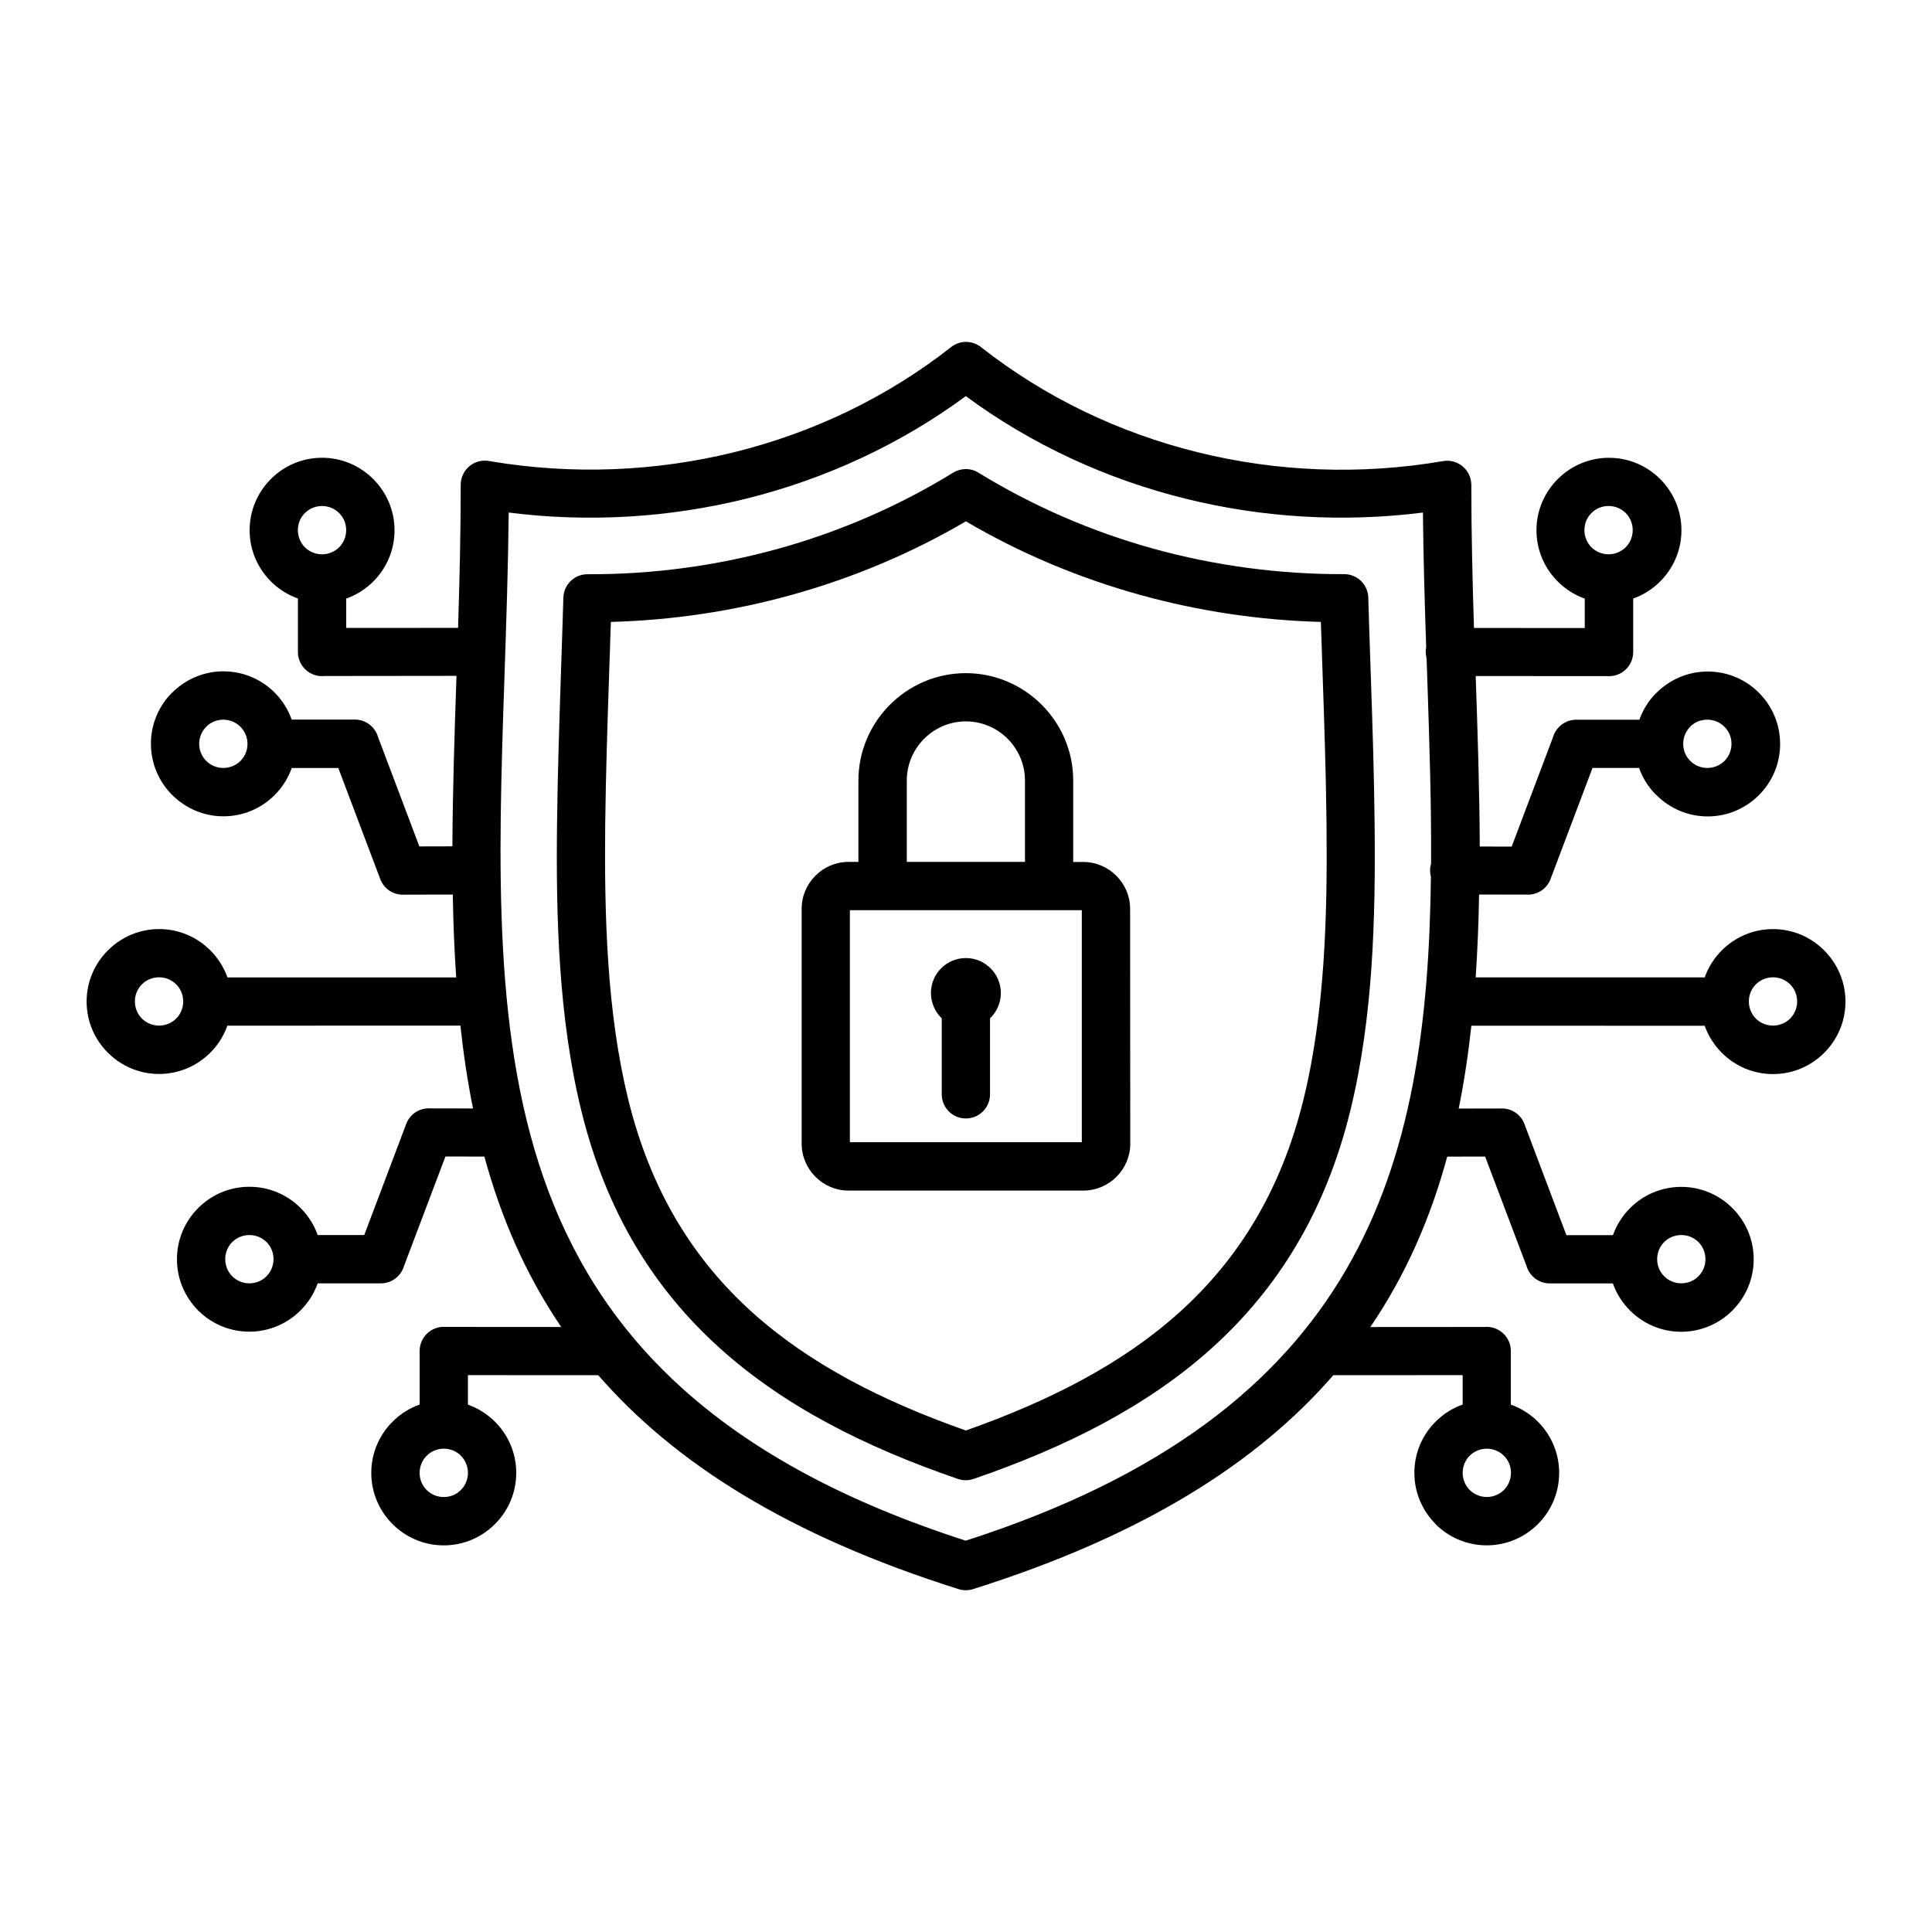 <?xml version="1.0" encoding="UTF-8"?> <svg xmlns="http://www.w3.org/2000/svg" viewBox="0 0 100 100" fill-rule="evenodd"><path d="m15.418 27.441c0 0.348 0.141 0.66 0.363 0.887 0.227 0.223 0.539 0.363 0.887 0.363 0.348 0 0.66-0.141 0.887-0.363 0.223-0.227 0.363-0.539 0.363-0.887s-0.137-0.66-0.363-0.883l-0.004-0.004c-0.223-0.223-0.535-0.363-0.883-0.363-0.348 0-0.66 0.141-0.887 0.363-0.227 0.223-0.363 0.535-0.363 0.887zm60.289 48.793c0 0.348 0.141 0.66 0.363 0.887 0.227 0.223 0.539 0.363 0.887 0.363 0.348 0 0.66-0.141 0.887-0.363 0.223-0.227 0.363-0.539 0.363-0.887s-0.137-0.66-0.363-0.883l-0.004-0.004c-0.223-0.223-0.535-0.363-0.883-0.363-0.348 0-0.66 0.141-0.887 0.363-0.223 0.227-0.363 0.539-0.363 0.887zm-1.402 2.648c-0.68-0.68-1.098-1.617-1.098-2.648s0.418-1.969 1.098-2.648l0.004-0.004c0.391-0.391 0.867-0.695 1.398-0.883v-1.523l-6.695 0.004c-3.93 4.527-9.836 8.297-18.652 11.074-0.25 0.078-0.508 0.074-0.742 0l-0.023-0.008c-8.805-2.777-14.699-6.543-18.629-11.066l-6.746-0.004v1.527c0.527 0.188 1.004 0.492 1.395 0.879l0.008 0.008c0.68 0.68 1.098 1.617 1.098 2.648 0 1.027-0.418 1.965-1.098 2.644l-0.008 0.008c-0.68 0.68-1.617 1.098-2.648 1.098-1.027 0-1.965-0.418-2.644-1.098l-0.008-0.008c-0.68-0.68-1.098-1.617-1.098-2.648 0-1.027 0.418-1.965 1.098-2.644l0.008-0.008c0.391-0.391 0.867-0.695 1.398-0.883v-2.773c0-0.691 0.559-1.25 1.25-1.25l0.113 0.004 5.965 0.004c-1.852-2.723-3.121-5.68-3.977-8.82l-2.016-0.004-2.144 5.668c-0.152 0.52-0.633 0.898-1.199 0.898h-3.269c-0.188 0.527-0.492 1.004-0.883 1.395l-0.008 0.008c-0.68 0.68-1.617 1.098-2.648 1.098s-1.969-0.418-2.648-1.098l-0.004-0.004c-0.676-0.68-1.094-1.613-1.094-2.648 0-1.031 0.418-1.969 1.098-2.648l0.004-0.004c0.68-0.68 1.613-1.098 2.648-1.098 1.031 0 1.969 0.418 2.648 1.098l0.004 0.004c0.391 0.391 0.695 0.867 0.883 1.395h2.41l2.172-5.75c0.195-0.523 0.707-0.836 1.238-0.805l2.219 0.004c-0.281-1.398-0.496-2.828-0.652-4.289l-12.062 0.004c-0.188 0.531-0.492 1.008-0.883 1.398l-0.004 0.004c-0.68 0.68-1.617 1.098-2.648 1.098s-1.969-0.418-2.648-1.098l-0.004-0.004c-0.68-0.68-1.098-1.613-1.098-2.648 0-1.027 0.418-1.965 1.098-2.644l0.008-0.008c0.68-0.68 1.617-1.098 2.648-1.098 1.027 0 1.965 0.418 2.644 1.098l0.008 0.008c0.391 0.391 0.695 0.867 0.883 1.398h11.84c-0.098-1.406-0.152-2.836-0.176-4.289l-2.516 0.004c-0.531 0.031-1.043-0.281-1.238-0.805l-2.172-5.75h-2.41c-0.188 0.531-0.492 1.008-0.883 1.398l-0.004 0.004c-0.68 0.68-1.617 1.098-2.648 1.098-1.027 0-1.965-0.418-2.644-1.098l-0.004-0.004-0.008-0.004c-0.68-0.68-1.098-1.617-1.098-2.648 0-1.035 0.418-1.973 1.098-2.652l0.004 0.004c0.68-0.68 1.617-1.102 2.648-1.102 1.035 0 1.973 0.418 2.652 1.098 0.391 0.391 0.695 0.867 0.883 1.398h3.269c0.566 0 1.047 0.379 1.199 0.898l2.141 5.668 1.711-0.004c0.012-2.875 0.109-5.82 0.211-8.824l-6.844 0.008-0.113 0.008c-0.691 0-1.25-0.559-1.25-1.25v-2.769c-0.531-0.188-1.008-0.492-1.398-0.883l-0.004-0.004c-0.68-0.68-1.098-1.617-1.098-2.648s0.418-1.969 1.098-2.648l0.004-0.004c0.68-0.68 1.613-1.098 2.648-1.098 1.027 0 1.965 0.418 2.644 1.098l0.008 0.008c0.68 0.68 1.098 1.617 1.098 2.648s-0.418 1.969-1.098 2.648l-0.004 0.004c-0.391 0.391-0.867 0.695-1.398 0.883v1.52l5.789-0.004c0.074-2.391 0.137-4.84 0.137-7.406 0-0.691 0.559-1.25 1.25-1.25 0.098 0 0.191 0.012 0.281 0.031 4.25 0.715 8.559 0.535 12.629-0.469 4.082-1.008 7.926-2.848 11.223-5.441 0.465-0.367 1.113-0.348 1.559 0.012 3.293 2.59 7.129 4.426 11.207 5.434 4.09 1.012 8.426 1.188 12.699 0.457 0.68-0.117 1.324 0.34 1.441 1.02 0.012 0.07 0.02 0.141 0.02 0.211 0 2.57 0.062 5.016 0.137 7.406l5.734 0.004v-1.523c-0.531-0.188-1.008-0.492-1.398-0.887l-0.004-0.004c-0.68-0.68-1.098-1.617-1.098-2.648 0-1.027 0.418-1.965 1.098-2.644l0.008-0.008c0.68-0.68 1.617-1.098 2.648-1.098s1.969 0.418 2.648 1.098l0.004 0.004c0.68 0.68 1.098 1.617 1.098 2.648s-0.418 1.969-1.098 2.648l-0.004 0.004c-0.391 0.391-0.863 0.695-1.395 0.883v2.769c0 0.691-0.559 1.25-1.25 1.25l-0.113-0.004-6.789-0.004c0.102 3 0.199 5.949 0.211 8.824l1.652 0.004 2.141-5.668c0.152-0.52 0.633-0.898 1.199-0.898h3.269c0.188-0.531 0.492-1.008 0.883-1.398l0.004 0.004c0.68-0.68 1.617-1.102 2.648-1.102 1.035 0 1.973 0.418 2.652 1.098 0.68 0.68 1.098 1.617 1.098 2.652 0 1.031-0.418 1.969-1.098 2.648l-0.004 0.004c-0.68 0.68-1.617 1.098-2.648 1.098-1.027 0-1.965-0.418-2.644-1.098l-0.004-0.004-0.02-0.008c-0.391-0.391-0.695-0.867-0.883-1.398h-2.41l-2.172 5.75c-0.195 0.523-0.707 0.836-1.238 0.805l-2.461-0.004c-0.023 1.449-0.082 2.883-0.176 4.289h11.855c0.188-0.531 0.492-1.008 0.883-1.398l0.004-0.004c0.68-0.68 1.617-1.098 2.648-1.098 1.027 0 1.965 0.418 2.644 1.098l0.008 0.008c0.68 0.68 1.098 1.617 1.098 2.648s-0.418 1.969-1.098 2.648l-0.004 0.004c-0.68 0.68-1.617 1.098-2.648 1.098s-1.969-0.418-2.648-1.098l-0.004-0.004c-0.391-0.391-0.695-0.867-0.883-1.398l-12.078-0.004c-0.16 1.461-0.371 2.891-0.656 4.289l2.164-0.004c0.531-0.031 1.043 0.281 1.238 0.805l2.172 5.75h2.41c0.191-0.531 0.492-1.004 0.883-1.395l0.004-0.004c0.68-0.68 1.613-1.098 2.648-1.098 1.031 0 1.969 0.418 2.648 1.098l0.004 0.004c0.68 0.68 1.098 1.617 1.098 2.648 0 1.027-0.418 1.965-1.098 2.644l-0.008 0.008c-0.68 0.68-1.617 1.098-2.648 1.098-1.027 0-1.965-0.418-2.644-1.098l-0.008-0.008c-0.391-0.391-0.695-0.867-0.883-1.398h-3.269c-0.566 0-1.047-0.379-1.199-0.898l-2.144-5.668-1.961 0.004c-0.855 3.144-2.125 6.098-3.981 8.82l5.91-0.004 0.113-0.004c0.691 0 1.25 0.559 1.25 1.25v2.773c0.527 0.188 1.004 0.492 1.395 0.879l0.008 0.008c0.68 0.68 1.098 1.617 1.098 2.648s-0.418 1.969-1.098 2.648l-0.004 0.004c-0.68 0.68-1.617 1.098-2.648 1.098s-1.969-0.418-2.648-1.098zm11.469-13.707c0 0.348 0.137 0.66 0.363 0.883l0.004 0.004c0.223 0.223 0.535 0.363 0.883 0.363 0.348 0 0.66-0.137 0.883-0.363l0.004-0.004c0.223-0.223 0.363-0.535 0.363-0.883 0-0.348-0.141-0.66-0.363-0.887-0.227-0.223-0.539-0.363-0.887-0.363-0.348 0-0.66 0.141-0.887 0.363-0.223 0.227-0.363 0.539-0.363 0.887zm4.746-13.34c0 0.348 0.141 0.66 0.363 0.887 0.227 0.223 0.539 0.363 0.887 0.363 0.348 0 0.66-0.141 0.887-0.363 0.223-0.227 0.363-0.539 0.363-0.887 0-0.348-0.137-0.66-0.363-0.883l-0.004-0.004c-0.223-0.223-0.535-0.363-0.883-0.363-0.348 0-0.66 0.141-0.887 0.363-0.223 0.227-0.363 0.539-0.363 0.887zm-3.398-13.336c0 0.348 0.137 0.66 0.363 0.883l0.004 0.004c0.223 0.223 0.535 0.363 0.883 0.363s0.66-0.141 0.887-0.363c0.223-0.227 0.363-0.539 0.363-0.887s-0.141-0.66-0.367-0.883c-0.227-0.227-0.539-0.367-0.887-0.367-0.348 0-0.66 0.137-0.883 0.363v0.004c-0.223 0.223-0.363 0.535-0.363 0.883zm-5.113-11.059c0 0.348 0.141 0.66 0.363 0.887 0.227 0.223 0.539 0.363 0.887 0.363 0.348 0 0.66-0.141 0.887-0.363 0.223-0.227 0.363-0.539 0.363-0.887s-0.141-0.66-0.363-0.887c-0.227-0.223-0.539-0.363-0.887-0.363-0.348 0-0.66 0.137-0.883 0.363l-0.004 0.004c-0.223 0.219-0.363 0.531-0.363 0.883zm-60.289 48.797c0 0.348 0.137 0.66 0.363 0.883l0.004 0.004c0.223 0.223 0.535 0.363 0.883 0.363s0.66-0.137 0.883-0.363l0.004-0.004c0.223-0.223 0.363-0.535 0.363-0.883 0-0.348-0.137-0.66-0.363-0.883v-0.008c-0.223-0.223-0.535-0.363-0.883-0.363s-0.66 0.137-0.883 0.363l-0.004 0.004c-0.23 0.223-0.367 0.535-0.367 0.887zm-10.062-11.062c0 0.348 0.141 0.66 0.363 0.887 0.227 0.223 0.539 0.363 0.887 0.363s0.66-0.137 0.883-0.363l0.004-0.004c0.215-0.215 0.352-0.52 0.363-0.852v-0.062c-0.008-0.336-0.145-0.637-0.363-0.855-0.227-0.223-0.539-0.363-0.887-0.363s-0.66 0.141-0.887 0.363c-0.227 0.227-0.363 0.539-0.363 0.887zm-4.676-13.34c0 0.348 0.141 0.66 0.363 0.887 0.227 0.223 0.539 0.363 0.887 0.363 0.348 0 0.66-0.141 0.887-0.363 0.215-0.215 0.352-0.512 0.363-0.844v-0.086c-0.012-0.332-0.148-0.629-0.359-0.84l-0.008-0.004c-0.223-0.223-0.535-0.363-0.883-0.363-0.348 0-0.66 0.137-0.883 0.363l-0.004 0.004c-0.227 0.223-0.363 0.535-0.363 0.883zm3.328-13.336c0 0.348 0.137 0.66 0.363 0.883l0.004 0.004c0.223 0.223 0.535 0.363 0.883 0.363s0.66-0.141 0.887-0.363c0.219-0.223 0.359-0.527 0.363-0.871v-0.031c-0.004-0.34-0.145-0.645-0.367-0.867-0.227-0.227-0.539-0.367-0.883-0.367-0.348 0-0.66 0.137-0.883 0.363v0.004c-0.227 0.223-0.367 0.535-0.367 0.883zm42.742 6.113v-4.215c0-0.84-0.344-1.605-0.898-2.16-0.555-0.555-1.32-0.898-2.16-0.898-0.84 0-1.605 0.344-2.16 0.898-0.555 0.555-0.898 1.32-0.898 2.16v4.215zm-8.617 0h-0.523c-0.66 0-1.266 0.273-1.703 0.711l-0.008 0.008c-0.438 0.441-0.707 1.043-0.707 1.703v12.168c0 0.66 0.273 1.266 0.711 1.707l0.008 0.008c0.441 0.438 1.043 0.707 1.703 0.707h12.168c0.66 0 1.266-0.273 1.703-0.711l0.008-0.008c0.438-0.441 0.707-1.043 0.707-1.703l-0.008-12.168c0-0.66-0.273-1.266-0.711-1.703l-0.008-0.008c-0.441-0.438-1.043-0.707-1.703-0.707h-0.523v-4.215c0-1.531-0.625-2.918-1.633-3.926-1.008-1.008-2.398-1.633-3.926-1.633-1.527 0-2.918 0.625-3.926 1.633-1.008 1.008-1.633 2.398-1.633 3.926v4.211zm-0.445 14.508h12.004v-12.008h-12.004zm6.004-9.531c-1 0-1.809 0.809-1.809 1.809 0 0.512 0.215 0.977 0.559 1.309v3.934c0 0.691 0.559 1.25 1.25 1.25 0.691 0 1.25-0.559 1.25-1.25v-3.934c0.344-0.328 0.559-0.793 0.559-1.309 0-0.996-0.809-1.809-1.809-1.809zm23.844-15.52c-0.027-0.105-0.043-0.215-0.043-0.332 0-0.086 0.008-0.168 0.023-0.25-0.078-2.328-0.145-4.672-0.168-6.957-4.137 0.52-8.301 0.266-12.262-0.711-4.113-1.016-8-2.809-11.398-5.316-3.394 2.504-7.285 4.297-11.398 5.316-3.957 0.977-8.125 1.234-12.262 0.711-0.027 2.789-0.125 5.664-0.219 8.488-0.656 19.492-1.23 36.648 23.875 44.727 20.547-6.606 23.898-19.293 24.078-34.363-0.027-0.105-0.043-0.215-0.043-0.332 0-0.121 0.02-0.242 0.051-0.355 0.02-3.137-0.09-6.371-0.199-9.676zm-23.844 39.973c4.316-1.523 8.09-3.445 11.062-6.125 3.027-2.731 5.254-6.273 6.418-11.031 0.551-2.246 0.855-4.613 1.023-7 0.168-2.438 0.188-4.863 0.164-7.207-0.027-2.602-0.117-5.254-0.207-7.902l-0.086-2.586c-3.168-0.086-6.312-0.555-9.352-1.398-3.156-0.875-6.195-2.148-9.023-3.809-2.828 1.66-5.867 2.934-9.023 3.809-3.039 0.844-6.184 1.312-9.352 1.398l-0.086 2.586c-0.09 2.648-0.176 5.301-0.207 7.902-0.023 2.344-0.004 4.769 0.164 7.207 0.164 2.387 0.473 4.754 1.023 7 1.164 4.758 3.387 8.301 6.414 11.031 2.977 2.684 6.75 4.606 11.066 6.125zm12.734-4.269c3.387-3.055 5.871-7.008 7.168-12.301 0.59-2.41 0.918-4.914 1.09-7.418 0.168-2.457 0.191-4.957 0.164-7.391-0.027-2.688-0.117-5.324-0.207-7.961-0.043-1.273-0.086-2.543-0.121-3.773-0.02-0.688-0.59-1.23-1.281-1.211-3.336 0.008-6.66-0.438-9.863-1.324-3.16-0.879-6.207-2.191-9.035-3.93-0.418-0.258-0.93-0.238-1.32 0.008-2.82 1.734-5.867 3.047-9.023 3.926-3.211 0.891-6.551 1.34-9.895 1.324-0.676 0-1.227 0.539-1.246 1.211-0.035 1.23-0.078 2.504-0.121 3.773-0.086 2.637-0.176 5.273-0.207 7.961-0.027 2.434-0.008 4.934 0.164 7.391 0.172 2.508 0.5 5.008 1.09 7.418 1.297 5.293 3.781 9.246 7.168 12.301 3.348 3.019 7.547 5.129 12.328 6.773 0.273 0.094 0.559 0.086 0.809 0h0.004c4.789-1.648 8.988-3.762 12.336-6.777z" fill-rule="evenodd"></path></svg> 